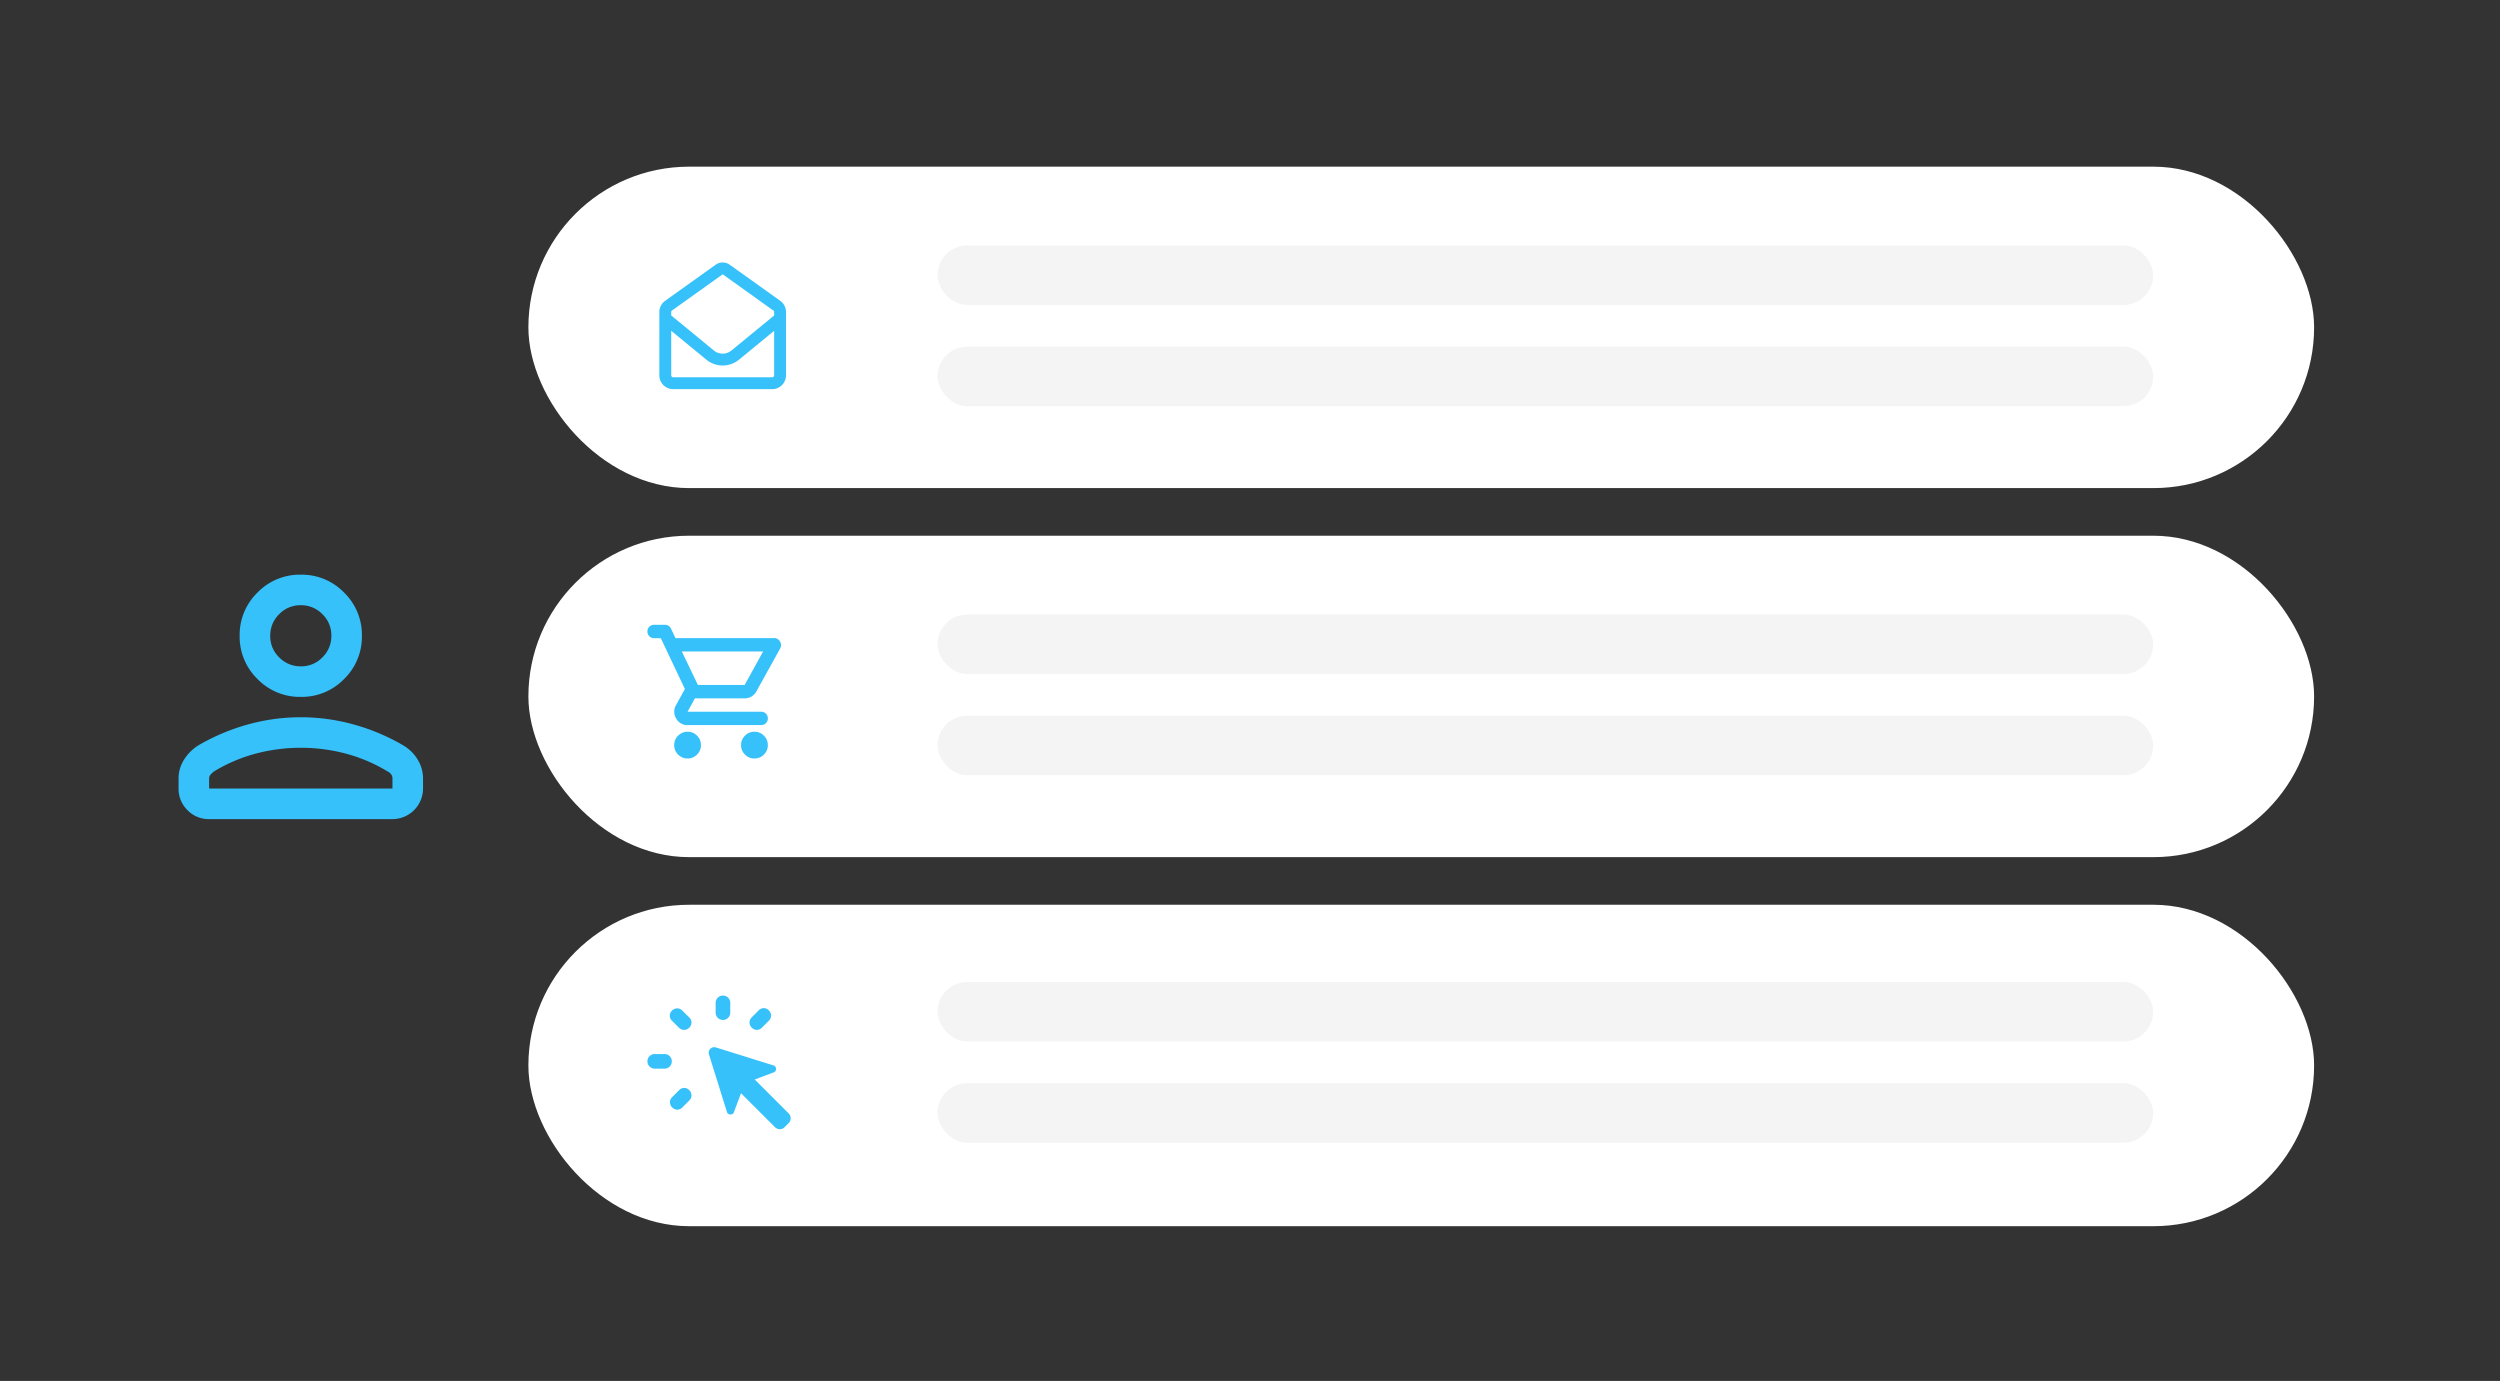 <svg xmlns="http://www.w3.org/2000/svg" width="210" height="116" viewBox="0 0 210 116">
  <rect x="0" y="0" width="210" height="116" fill="#333333" stroke="none"/>
  <g id="func-cw03" transform="translate(-663 764)">
    <rect id="長方形_19824" data-name="長方形 19824" width="210" height="116" rx="8" transform="translate(663 -764)" fill="none"/>
    <g id="グループ_60496" data-name="グループ 60496" transform="translate(-0.615)">
      <g id="グループ_60295" data-name="グループ 60295" transform="translate(666.399 -791.053)">
        <rect id="長方形_20429" data-name="長方形 20429" width="150" height="27" rx="13.5" transform="translate(41.601 41.053)" fill="#fff"/>
        <rect id="長方形_20430" data-name="長方形 20430" width="150" height="27" rx="13.5" transform="translate(41.601 72.053)" fill="#fff"/>
        <path id="パス_31391" data-name="パス 31391" d="M543.6,164.342a.028.028,0,0,1,.012,0,.029.029,0,0,1,.013,0l4.239,3.03a.165.165,0,0,1,.071.135v.283l-3.585,2.943a1.162,1.162,0,0,1-1.478,0l-3.583-2.943v-.283a.16.16,0,0,1,.071-.135Zm-4.31,4.738,2.951,2.423a2.159,2.159,0,0,0,2.743,0l2.952-2.423v3.737a.167.167,0,0,1-.166.166h-8.313a.167.167,0,0,1-.166-.166Zm4.323-5.74a1.025,1.025,0,0,0-.592.189l-4.24,3.03a1.161,1.161,0,0,0-.489.948v5.31a1.164,1.164,0,0,0,1.164,1.164h8.313a1.165,1.165,0,0,0,1.164-1.164v-5.31a1.165,1.165,0,0,0-.487-.948l-4.242-3.03a1.026,1.026,0,0,0-.592-.189" transform="translate(-485.691 -114.239)" fill="#36c1fa"/>
        <rect id="長方形_20431" data-name="長方形 20431" width="150" height="27" rx="13.5" transform="translate(41.601 103.053)" fill="#fff"/>
        <path id="パス_31392" data-name="パス 31392" d="M43.371-868.764a1.082,1.082,0,0,1-.794-.33,1.082,1.082,0,0,1-.33-.794,1.082,1.082,0,0,1,.33-.794,1.082,1.082,0,0,1,.794-.33,1.082,1.082,0,0,1,.794.33,1.082,1.082,0,0,1,.33.794,1.082,1.082,0,0,1-.33.794A1.082,1.082,0,0,1,43.371-868.764Zm5.618,0a1.082,1.082,0,0,1-.794-.33,1.082,1.082,0,0,1-.33-.794,1.082,1.082,0,0,1,.33-.794,1.082,1.082,0,0,1,.794-.33,1.082,1.082,0,0,1,.794.33,1.082,1.082,0,0,1,.33.794,1.082,1.082,0,0,1-.33.794A1.082,1.082,0,0,1,48.989-868.764Zm-6.1-8.989,1.348,2.809h3.933l1.545-2.809Zm-.534-1.124h8.287a.538.538,0,0,1,.492.288.566.566,0,0,1,.014.583l-1.994,3.6a1.126,1.126,0,0,1-.414.435,1.094,1.094,0,0,1-.569.154H43.989l-.618,1.124h6.18a.543.543,0,0,1,.4.161.544.544,0,0,1,.162.4.543.543,0,0,1-.162.4.543.543,0,0,1-.4.162h-6.18a1.04,1.04,0,0,1-.955-.555,1.062,1.062,0,0,1-.028-1.1l.758-1.377-2.023-4.27h-.562a.544.544,0,0,1-.4-.161.544.544,0,0,1-.162-.4.543.543,0,0,1,.162-.4.544.544,0,0,1,.4-.162h.913a.565.565,0,0,1,.295.084.524.524,0,0,1,.211.239Zm1.882,3.933h0Z" transform="translate(11.601 959.531)" fill="#36c1fa"/>
        <path id="パス_31393" data-name="パス 31393" d="M96.614-811.09h.818a.592.592,0,0,1,.435.179.592.592,0,0,1,.179.435.592.592,0,0,1-.179.435.592.592,0,0,1-.435.179h-.818a.592.592,0,0,1-.435-.179.592.592,0,0,1-.179-.435.592.592,0,0,1,.179-.435A.592.592,0,0,1,96.614-811.09Zm1.466,3.615.58-.58a.588.588,0,0,1,.426-.188.588.588,0,0,1,.426.188.6.6,0,0,1,.188.435.6.6,0,0,1-.188.435l-.58.58a.588.588,0,0,1-.426.188.588.588,0,0,1-.426-.188.6.6,0,0,1-.188-.435A.6.6,0,0,1,98.08-807.475Zm.563-5.831-.58-.58a.587.587,0,0,1-.188-.426.588.588,0,0,1,.188-.426.6.6,0,0,1,.435-.187.6.6,0,0,1,.435.187l.58.58a.588.588,0,0,1,.188.426.588.588,0,0,1-.188.426.6.6,0,0,1-.435.188A.6.6,0,0,1,98.643-813.306Zm8.048,8.338-2.83-2.83-.6,1.6a.237.237,0,0,1-.119.145.378.378,0,0,1-.171.043.329.329,0,0,1-.171-.051.272.272,0,0,1-.119-.153l-1.517-4.859a.488.488,0,0,1,0-.256.465.465,0,0,1,.119-.2.465.465,0,0,1,.2-.119.488.488,0,0,1,.256,0l4.859,1.517a.272.272,0,0,1,.153.119.329.329,0,0,1,.051.17.379.379,0,0,1-.043.171.237.237,0,0,1-.145.119l-1.6.6,2.83,2.83a.587.587,0,0,1,.188.426.587.587,0,0,1-.188.426l-.307.307a.588.588,0,0,1-.426.188A.588.588,0,0,1,106.691-804.969Zm-4.962-9.6v-.818a.592.592,0,0,1,.179-.435.592.592,0,0,1,.435-.179.592.592,0,0,1,.435.179.592.592,0,0,1,.179.435v.818a.592.592,0,0,1-.179.435.592.592,0,0,1-.435.179.592.592,0,0,1-.435-.179A.592.592,0,0,1,101.729-814.568Zm3.035.392.58-.58a.588.588,0,0,1,.426-.188.588.588,0,0,1,.426.188.6.6,0,0,1,.188.435.6.6,0,0,1-.188.435l-.58.58a.588.588,0,0,1-.426.188.588.588,0,0,1-.426-.188.6.6,0,0,1-.188-.435A.6.6,0,0,1,104.764-814.176Z" transform="translate(-44.399 926.682)" fill="#36c1fa"/>
        <rect id="長方形_20534" data-name="長方形 20534" width="102.117" height="5" rx="2.5" transform="translate(75.968 47.672)" fill="#e6e6e7" opacity="0.46"/>
        <rect id="長方形_20575" data-name="長方形 20575" width="102.117" height="5" rx="2.5" transform="translate(75.968 78.672)" fill="#e6e6e7" opacity="0.46"/>
        <rect id="長方形_20573" data-name="長方形 20573" width="102.117" height="5" rx="2.5" transform="translate(75.968 109.542)" fill="#e6e6e7" opacity="0.46"/>
        <rect id="長方形_20569" data-name="長方形 20569" width="102.117" height="5" rx="2.5" transform="translate(75.968 56.172)" fill="#e6e6e7" opacity="0.46"/>
        <rect id="長方形_20574" data-name="長方形 20574" width="102.117" height="5" rx="2.5" transform="translate(75.968 87.172)" fill="#e6e6e7" opacity="0.46"/>
        <rect id="長方形_20572" data-name="長方形 20572" width="102.117" height="5" rx="2.5" transform="translate(75.968 118.042)" fill="#e6e6e7" opacity="0.46"/>
      </g>
      <g id="グループ_60348" data-name="グループ 60348" transform="translate(675.859 -715.358)">
        <path id="パス_31394" data-name="パス 31394" d="M10.267,10.267a4.951,4.951,0,0,1-3.636-1.5,4.95,4.95,0,0,1-1.5-3.636A4.951,4.951,0,0,1,6.631,1.5,4.951,4.951,0,0,1,10.267,0,4.951,4.951,0,0,1,13.9,1.5a4.951,4.951,0,0,1,1.5,3.636A4.95,4.95,0,0,1,13.9,8.77,4.951,4.951,0,0,1,10.267,10.267ZM0,17.967v-.856a2.931,2.931,0,0,1,.446-1.551,3.8,3.8,0,0,1,1.23-1.23,17.517,17.517,0,0,1,4.146-1.747,16.58,16.58,0,0,1,8.884,0,17.484,17.484,0,0,1,4.153,1.747,3.436,3.436,0,0,1,1.23,1.212,3.022,3.022,0,0,1,.446,1.569v.856a2.575,2.575,0,0,1-2.568,2.567H2.557A2.455,2.455,0,0,1,.749,19.78,2.481,2.481,0,0,1,0,17.967Zm2.567,0h15.4v-.856a.563.563,0,0,0-.108-.336.722.722,0,0,0-.284-.235,13.371,13.371,0,0,0-3.494-1.5,14.824,14.824,0,0,0-7.629,0,13.37,13.37,0,0,0-3.494,1.5,1.844,1.844,0,0,0-.285.275.46.46,0,0,0-.107.3ZM10.274,7.7a2.454,2.454,0,0,0,1.811-.756,2.491,2.491,0,0,0,.749-1.818,2.454,2.454,0,0,0-.756-1.811,2.491,2.491,0,0,0-1.818-.749,2.454,2.454,0,0,0-1.811.756A2.491,2.491,0,0,0,7.7,5.141a2.455,2.455,0,0,0,.756,1.811A2.491,2.491,0,0,0,10.274,7.7ZM10.267,5.133ZM10.267,17.967Z" transform="translate(2.756 -0.37)" fill="#36c1fa"/>
      </g>
    </g>
  </g>
</svg>
